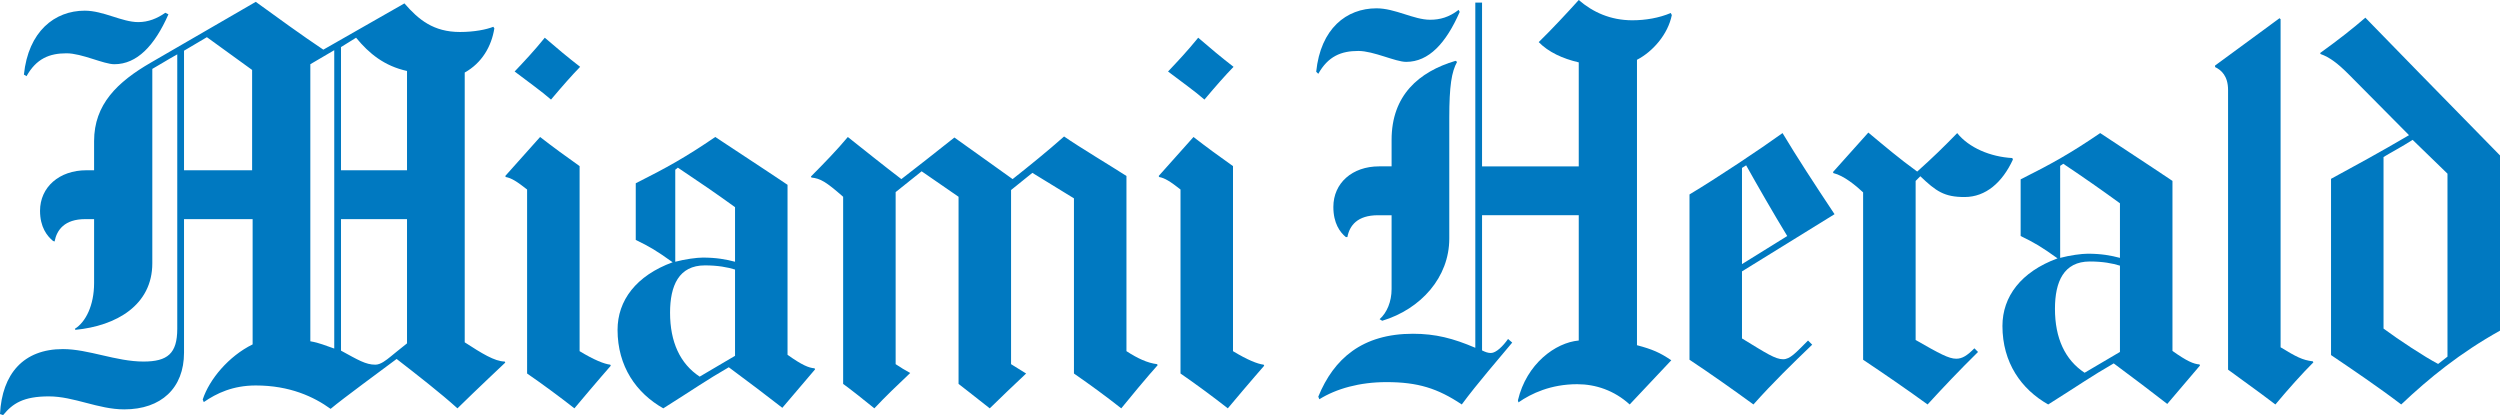 <?xml version="1.0" encoding="utf-8"?>
<!-- Generator: Adobe Illustrator 15.1.0, SVG Export Plug-In . SVG Version: 6.00 Build 0)  -->
<!DOCTYPE svg PUBLIC "-//W3C//DTD SVG 1.1//EN" "http://www.w3.org/Graphics/SVG/1.1/DTD/svg11.dtd">
<svg version="1.1" id="Layer_1" xmlns="http://www.w3.org/2000/svg" xmlns:xlink="http://www.w3.org/1999/xlink" x="0px" y="0px"
	 width="165.799px" height="27.529px" viewBox="0 0 165.799 27.529" enable-background="new 0 0 165.799 27.529"
	 xml:space="preserve">
<g>
	<path fill="#0079C1" d="M153.421,24.032c-0.718,0.715-1.679,1.785-2.518,2.793c-1.23-0.941-2.434-1.78-3.139-2.31V5.964
		c0-0.914-0.438-1.314-0.861-1.517V4.345l4.275-3.138l0.07,0.069v21.756c1.025,0.623,1.446,0.851,2.137,0.931L153.421,24.032z"/>
	<path fill="#0079C1" d="M133.494,10.585c-0.695,1.507-1.793,2.482-3.207,2.482c-1.344,0-1.889-0.38-2.932-1.379l-0.311,0.311v10.55
		c1.59,0.908,2.199,1.241,2.689,1.241c0.41,0,0.73-0.21,1.207-0.69l0.242,0.242c-1.227,1.207-2.366,2.408-3.346,3.482
		c-1.424-1.033-2.82-1.992-4.275-2.965V12.757c-0.502-0.468-1.282-1.11-1.965-1.275l-0.035-0.07l2.346-2.62
		c1.158,0.964,2.021,1.7,3.24,2.586c1.023-0.914,1.74-1.612,2.654-2.551c0.779,0.974,2.203,1.575,3.657,1.655L133.494,10.585z"/>
	<path fill="#0079C1" d="M96.806,0.793c-0.912,2.076-2.047,3.31-3.551,3.31c-0.715,0-2.154-0.724-3.172-0.724
		c-1.141,0-2.004,0.355-2.655,1.517l-0.138-0.138c0.293-2.866,2.006-4.206,4-4.206c1.238,0,2.469,0.758,3.551,0.758
		c0.662,0,1.258-0.165,1.896-0.655L96.806,0.793z"/>
	<path fill="#0079C1" d="M110.874,1c-0.254,1.275-1.264,2.427-2.31,2.965v18.929c1.012,0.268,1.523,0.487,2.275,1l-2.759,2.93
		c-1.024-0.932-2.258-1.344-3.481-1.344c-1.742,0-3.051,0.614-3.896,1.207l-0.035-0.138c0.569-2.421,2.488-3.828,4.034-3.966v-8.309
		h-6.413v8.965c0.202,0.1,0.379,0.172,0.586,0.172c0.346,0,0.805-0.457,1.139-0.931l0.275,0.241
		c-0.834,1.008-2.297,2.682-3.345,4.103c-1.599-1.068-2.907-1.482-4.999-1.482c-1.783,0-3.33,0.439-4.447,1.137l-0.07-0.172
		c1.028-2.52,2.921-4.172,6.276-4.172c1.501,0,2.671,0.304,4.138,0.931V0.172h0.447v10.862h6.413V4.137
		c-1.083-0.252-2.011-0.685-2.655-1.344c0.852-0.83,1.858-1.908,2.655-2.793c0.927,0.805,2.104,1.345,3.552,1.345
		c0.875,0,1.769-0.152,2.551-0.483L110.874,1z"/>
	<path fill="#0079C1" d="M96.634,4.103c-0.364,0.657-0.518,1.586-0.518,3.724v7.998c0,2.563-1.877,4.671-4.447,5.448l-0.174-0.104
		c0.49-0.433,0.795-1.171,0.795-1.999v-4.896h-0.897c-1.379,0-1.89,0.686-2.034,1.448h-0.104c-0.395-0.327-0.827-0.919-0.827-2
		c0-1.573,1.244-2.689,3.034-2.689h0.828V9.274c0-2.954,1.807-4.515,4.24-5.24L96.634,4.103z"/>
	<path fill="#0079C1" d="M162.316,23.652V11.517l-2.311-2.242c-0.776,0.496-1.346,0.782-1.93,1.138v11.378
		c1.014,0.751,2.731,1.881,3.621,2.345L162.316,23.652z M165.799,21.928c-2.655,1.483-4.69,3.137-6.552,4.896
		c-1.453-1.112-3.242-2.322-4.654-3.276V11.86c1.527-0.83,3.22-1.748,5.172-2.896l-3.966-4c-0.759-0.765-1.312-1.174-1.896-1.379
		l-0.034-0.069c1.203-0.864,2.195-1.643,3-2.344c1.531,1.58,4.963,5.09,8.931,9.137V21.928z"/>
	<path fill="#0079C1" d="M140.594,23.341v-5.723c-0.501-0.155-1.14-0.276-2-0.276c-1.728,0-2.31,1.344-2.31,3.138
		c0,1.945,0.667,3.386,1.966,4.241L140.594,23.341z M140.594,17.102v-3.62c-1.317-0.952-2.223-1.593-3.758-2.621L136.629,11v6.102
		c0.649-0.171,1.421-0.276,1.827-0.276C139.351,16.826,139.99,16.941,140.594,17.102 M145.904,24.238l-2.172,2.551
		c-1.164-0.902-2.057-1.58-3.551-2.689c-1.506,0.867-2.299,1.436-4.345,2.724c-1.785-1.005-3.035-2.775-3.035-5.206
		c0-1.948,1.229-3.594,3.655-4.483c-1.089-0.779-1.523-1.034-2.448-1.482v-3.758c2.062-1.033,3.32-1.735,5.276-3.069
		c1.604,1.068,2.81,1.84,4.793,3.172v11.275c0.957,0.683,1.406,0.868,1.793,0.896L145.904,24.238z"/>
	<path fill="#0079C1" d="M118.529,15.653c-0.904-1.482-1.997-3.385-2.725-4.689l-0.276,0.173v6.378L118.529,15.653z M121.666,14.205
		l-6.138,3.793v4.447c1.622,0.992,2.211,1.38,2.726,1.38c0.467,0,0.832-0.422,1.654-1.242l0.276,0.276
		c-1.306,1.253-2.62,2.532-3.897,3.965c-1.343-0.98-2.904-2.082-4.24-2.965V12.895c1.785-1.067,4.713-3.017,6.17-4.069
		C119.173,10.422,120.306,12.159,121.666,14.205"/>
	<path fill="#0079C1" d="M81.808,4.432c-0.568,0.586-1.149,1.245-1.93,2.172c-0.649-0.566-1.522-1.182-2.414-1.862
		c0.63-0.665,1.289-1.364,2-2.241C80.219,3.156,81.024,3.827,81.808,4.432"/>
	<path fill="#0079C1" d="M83.841,24.254c0,0-0.906,1.029-2.413,2.827c-0.949-0.747-2.174-1.647-3.137-2.31V12.568
		c-0.692-0.547-1.049-0.761-1.414-0.828l-0.034-0.069l2.309-2.586c0.902,0.699,1.684,1.268,2.62,1.931v12.273
		c0.96,0.582,1.63,0.848,2.035,0.896L83.841,24.254z"/>
	<path fill="#0079C1" d="M76.774,24.22c0,0-0.676,0.732-2.413,2.861c-1.043-0.82-2.028-1.542-3.137-2.309V13.154l-2.758-1.69
		l-1.413,1.138v11.549c0.5,0.311,0.999,0.621,0.999,0.621c-0.634,0.597-1.844,1.742-2.413,2.309c-0.871-0.694-2.068-1.62-2.068-1.62
		V13.05l-2.448-1.689l-1.724,1.379v11.411c0.315,0.21,0.683,0.439,0.966,0.586c-0.814,0.767-1.662,1.581-2.379,2.344
		c-0.731-0.591-1.542-1.241-2.069-1.62V13.05c-1.137-1-1.516-1.216-2.102-1.275l-0.035-0.069c0.82-0.821,1.731-1.759,2.448-2.62
		c1.088,0.86,2.284,1.825,3.55,2.792c1.016-0.79,2.164-1.677,3.517-2.758c1.108,0.802,2.624,1.86,3.861,2.758
		c1.176-0.932,2.275-1.818,3.413-2.827c1.001,0.697,3.219,2.025,4.137,2.62v11.618c0.732,0.476,1.387,0.784,2.033,0.862
		L76.774,24.22z"/>
	<path fill="#0079C1" d="M38.474,4.432c-0.567,0.586-1.149,1.245-1.931,2.172c-0.648-0.566-1.521-1.182-2.413-1.862
		c0.63-0.665,1.29-1.364,2-2.241C36.885,3.156,37.69,3.827,38.474,4.432"/>
	<path fill="#0079C1" d="M40.507,24.254c0,0-0.905,1.029-2.413,2.827c-0.949-0.747-2.174-1.647-3.137-2.31V12.568
		c-0.692-0.547-1.048-0.761-1.414-0.828l-0.034-0.069l2.31-2.586c0.901,0.699,1.683,1.268,2.62,1.931v12.273
		c0.959,0.582,1.629,0.848,2.034,0.896L40.507,24.254z"/>
	<path fill="#0079C1" d="M11.17,0.949c-0.913,2.076-2.081,3.31-3.586,3.31c-0.715,0-2.154-0.724-3.171-0.724
		c-1.14,0-2.003,0.355-2.654,1.517L1.586,4.948c0.293-2.866,2.04-4.24,4.033-4.24c1.241,0,2.47,0.758,3.551,0.758
		c0.663,0,1.262-0.242,1.793-0.62L11.17,0.949z"/>
	<path fill="#0079C1" d="M48.747,23.598v-5.722c-0.501-0.155-1.14-0.276-1.999-0.276c-1.728,0-2.31,1.343-2.31,3.137
		c0,1.945,0.666,3.386,1.965,4.241L48.747,23.598z M48.747,17.359v-3.62c-1.318-0.952-2.257-1.593-3.792-2.62l-0.172,0.138v6.102
		c0.649-0.171,1.421-0.276,1.827-0.276C47.502,17.083,48.143,17.199,48.747,17.359 M54.056,24.495l-2.172,2.551
		c-1.163-0.902-2.056-1.581-3.551-2.689c-1.505,0.867-2.298,1.436-4.343,2.724c-1.785-1.007-3.034-2.775-3.034-5.206
		c0-1.947,1.228-3.593,3.654-4.482c-1.089-0.779-1.524-1.034-2.447-1.482v-3.757c2.06-1.034,3.318-1.735,5.274-3.069
		c1.604,1.068,2.81,1.84,4.792,3.172V23.53c0.957,0.683,1.406,0.867,1.793,0.896L54.056,24.495z"/>
	<path fill="#0079C1" d="M26.993,22.772v-8.24h-4.378v8.722c1.131,0.616,1.634,0.931,2.276,0.931c0.352,0,0.713-0.293,1.034-0.552
		C25.925,23.633,26.607,23.073,26.993,22.772 M16.72,11.292V4.638c0,0-1.981-1.428-2.999-2.172l-1.517,0.897v7.929H16.72z
		 M22.167,23.116V3.328l-1.586,0.931v18.375C21.203,22.738,21.576,22.92,22.167,23.116 M26.993,11.292V4.707
		c-1.499-0.329-2.514-1.152-3.378-2.206l-1,0.621v8.17H26.993z M33.509,24.047c0,0-1.938,1.822-3.171,3.034
		c-1.112-1.005-2.698-2.241-4.034-3.275c-1.008,0.759-3.518,2.588-4.378,3.309c-1.117-0.806-2.71-1.551-4.964-1.551
		c-1.514,0-2.595,0.514-3.448,1.103l-0.069-0.172c0.435-1.336,1.721-2.876,3.309-3.655v-8.308h-4.55v8.86
		c0,2.342-1.511,3.758-3.964,3.758c-1.724,0-3.335-0.862-4.999-0.862c-1.692,0-2.4,0.469-3.034,1.241L0,27.46
		c0.137-2.668,1.556-4.309,4.172-4.309c1.69,0,3.531,0.827,5.343,0.827c1.604,0,2.241-0.537,2.241-2.172V3.604
		c-0.791,0.442-1.108,0.658-1.655,0.965v12.893c0,2.771-2.379,4.15-5.102,4.413l-0.034-0.069c0.718-0.445,1.275-1.558,1.275-3.033
		v-4.241H5.654c-1.378,0-1.889,0.721-2.034,1.483L3.517,15.98c-0.395-0.327-0.862-0.918-0.862-1.999
		c0-1.573,1.279-2.689,3.068-2.689H6.24V9.361c0-2.445,1.55-3.927,3.758-5.205l6.964-4.034c1.355,0.983,3.074,2.234,4.481,3.172
		l5.378-3.069c0.94,1.083,1.927,1.897,3.689,1.897c0.924,0,1.736-0.158,2.207-0.345l0.068,0.103
		c-0.187,1.191-0.822,2.296-1.965,2.931v17.892c1.131,0.732,1.979,1.262,2.655,1.275L33.509,24.047z"/>
</g>
</svg>
